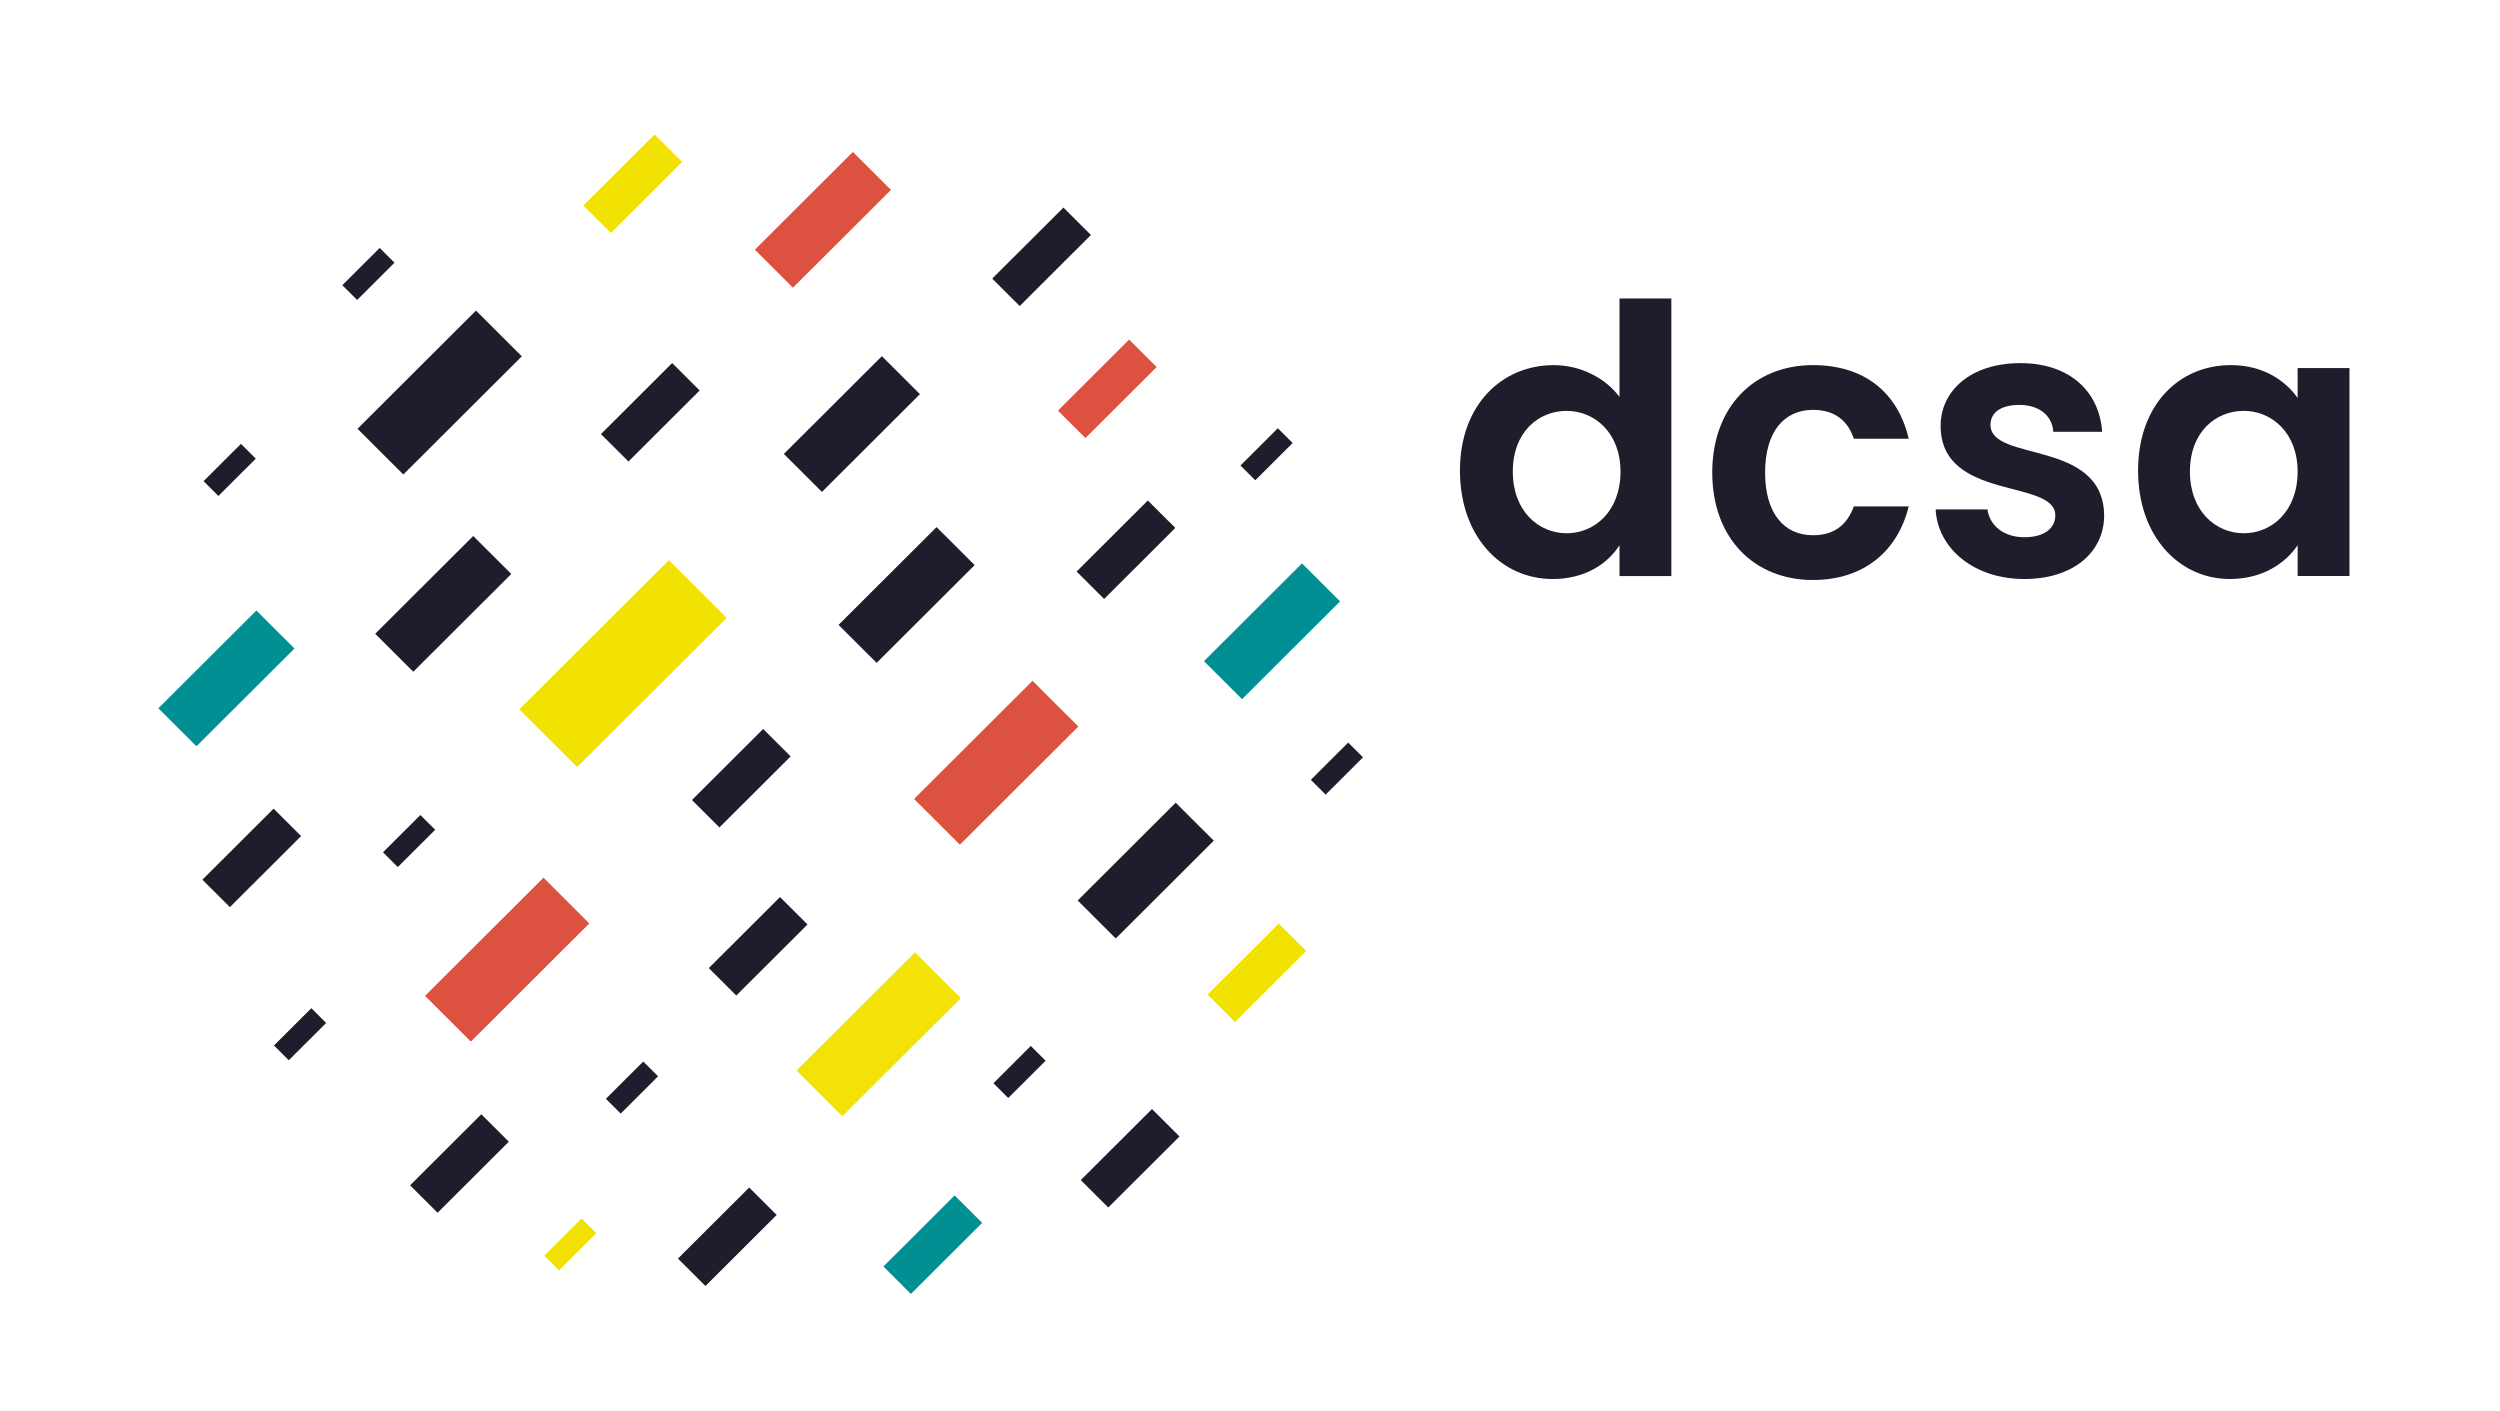 <svg width="140" height="79" viewBox="0 0 140 79" fill="none" xmlns="http://www.w3.org/2000/svg">
<path d="M87.007 20.447C88.514 20.447 89.91 21.171 90.692 22.229V16.714H93.596V32.258H90.692V30.53C90.022 31.589 88.738 32.425 86.951 32.425C84.047 32.425 81.757 30.029 81.757 26.352C81.757 22.675 84.103 20.447 87.007 20.447ZM87.732 23.009C86.169 23.009 84.717 24.179 84.717 26.408C84.717 28.636 86.169 29.862 87.732 29.862C89.296 29.862 90.748 28.636 90.748 26.408C90.748 24.235 89.296 23.009 87.732 23.009Z" fill="#1F1D2C"/>
<path d="M101.526 20.446C104.375 20.446 106.273 21.951 106.888 24.569H103.816C103.481 23.566 102.755 22.953 101.526 22.953C99.907 22.953 98.846 24.179 98.846 26.463C98.846 28.747 99.907 29.973 101.526 29.973C102.699 29.973 103.425 29.416 103.816 28.357H106.888C106.273 30.864 104.375 32.48 101.526 32.48C98.231 32.48 95.886 30.14 95.886 26.463C95.886 22.786 98.231 20.446 101.526 20.446Z" fill="#1F1D2C"/>
<path d="M113.366 32.425C110.518 32.425 108.507 30.697 108.395 28.525H111.299C111.411 29.416 112.193 30.085 113.366 30.085C114.483 30.085 115.097 29.583 115.097 28.859C115.097 26.798 108.675 28.079 108.675 23.845C108.675 21.895 110.35 20.335 113.142 20.335C115.879 20.335 117.554 21.895 117.722 24.179H114.985C114.929 23.288 114.203 22.675 113.086 22.675C112.025 22.675 111.467 23.121 111.467 23.789C111.467 25.906 117.777 24.569 117.833 28.859C117.833 30.92 116.102 32.425 113.366 32.425Z" fill="#1F1D2C"/>
<path d="M124.926 20.446C126.769 20.446 127.997 21.338 128.667 22.285V20.613H131.571V32.257H128.667V30.53C127.997 31.533 126.713 32.424 124.87 32.424C122.022 32.424 119.732 30.029 119.732 26.352C119.732 22.675 122.022 20.446 124.926 20.446ZM125.652 23.009C124.088 23.009 122.636 24.179 122.636 26.407C122.636 28.636 124.088 29.862 125.652 29.862C127.215 29.862 128.667 28.636 128.667 26.407C128.667 24.235 127.215 23.009 125.652 23.009Z" fill="#1F1D2C"/>
<path d="M13.493 24.857L11.4 26.945L12.23 27.773L14.323 25.685L13.493 24.857Z" fill="#1F1D2C"/>
<path d="M37.455 31.372L29.083 39.724L32.321 42.954L40.693 34.602L37.455 31.372Z" fill="#F2E201"/>
<path d="M51.24 53.332L44.606 59.95L47.172 62.511L53.806 55.893L51.24 53.332Z" fill="#F2E206"/>
<path d="M72.912 31.55L67.423 37.025L69.555 39.153L75.044 33.677L72.912 31.55Z" fill="#008F92"/>
<path d="M64.278 28.027L60.29 32.006L61.83 33.542L65.818 29.563L64.278 28.027Z" fill="#1F1D2C"/>
<path d="M63.231 19.017L59.243 22.996L60.783 24.532L64.771 20.554L63.231 19.017Z" fill="#DD5141"/>
<path d="M59.552 11.623L55.564 15.602L57.104 17.138L61.092 13.159L59.552 11.623Z" fill="#1F1D2C"/>
<path d="M71.558 23.981L69.466 26.069L70.295 26.897L72.388 24.809L71.558 23.981Z" fill="#1F1D2C"/>
<path d="M30.435 49.15L23.801 55.769L26.368 58.329L33.002 51.711L30.435 49.15Z" fill="#DD5141"/>
<path d="M52.447 29.518L46.958 34.994L49.091 37.121L54.58 31.646L52.447 29.518Z" fill="#1F1D2C"/>
<path d="M71.61 51.717L67.622 55.695L69.162 57.232L73.15 53.253L71.61 51.717Z" fill="#F2E201"/>
<path d="M57.724 58.573L55.632 60.661L56.461 61.488L58.554 59.401L57.724 58.573Z" fill="#1F1D2C"/>
<path d="M26.655 17.393L20.021 24.012L22.587 26.572L29.221 19.954L26.655 17.393Z" fill="#1F1D2C"/>
<path d="M64.511 62.106L60.523 66.085L62.063 67.621L66.052 63.642L64.511 62.106Z" fill="#1F1D2C"/>
<path d="M75.499 41.583L73.407 43.671L74.236 44.498L76.329 42.41L75.499 41.583Z" fill="#1F1D2C"/>
<path d="M57.822 38.124L51.188 44.742L53.754 47.303L60.388 40.685L57.822 38.124Z" fill="#DD5141"/>
<path d="M26.5 30.015L21.011 35.491L23.143 37.618L28.632 32.143L26.5 30.015Z" fill="#1F1D2C"/>
<path d="M53.459 66.945L49.471 70.924L51.011 72.46L55 68.481L53.459 66.945Z" fill="#008F92"/>
<path d="M21.263 13.884L19.17 15.972L19.999 16.799L22.092 14.711L21.263 13.884Z" fill="#1F1D2C"/>
<path d="M49.385 19.945L43.896 25.421L46.029 27.548L51.517 22.072L49.385 19.945Z" fill="#1F1D2C"/>
<path d="M42.737 40.822L38.748 44.801L40.288 46.337L44.277 42.358L42.737 40.822Z" fill="#1F1D2C"/>
<path d="M37.641 20.33L33.653 24.309L35.193 25.845L39.181 21.866L37.641 20.33Z" fill="#1F1D2C"/>
<path d="M26.953 62.399L22.965 66.378L24.505 67.914L28.493 63.935L26.953 62.399Z" fill="#1F1D2C"/>
<path d="M41.954 66.501L37.965 70.48L39.505 72.016L43.494 68.037L41.954 66.501Z" fill="#1F1D2C"/>
<path d="M17.435 56.459L15.342 58.547L16.171 59.374L18.264 57.286L17.435 56.459Z" fill="#1F1D2C"/>
<path d="M14.357 34.188L8.868 39.664L11.001 41.791L16.49 36.316L14.357 34.188Z" fill="#008F92"/>
<path d="M43.681 50.234L39.693 54.213L41.233 55.749L45.221 51.77L43.681 50.234Z" fill="#1F1D2C"/>
<path d="M32.569 68.228L30.476 70.316L31.306 71.144L33.398 69.056L32.569 68.228Z" fill="#F2E201"/>
<path d="M47.761 8.508L42.273 13.983L44.405 16.111L49.894 10.635L47.761 8.508Z" fill="#DD5141"/>
<path d="M65.839 44.951L60.35 50.427L62.482 52.554L67.971 47.078L65.839 44.951Z" fill="#1F1D2C"/>
<path d="M15.322 45.284L11.334 49.263L12.874 50.799L16.862 46.82L15.322 45.284Z" fill="#1F1D2C"/>
<path d="M36.022 59.445L33.929 61.533L34.759 62.361L36.852 60.273L36.022 59.445Z" fill="#1F1D2C"/>
<path d="M23.54 45.641L21.448 47.728L22.277 48.556L24.37 46.468L23.54 45.641Z" fill="#1F1D2C"/>
<path d="M36.657 7.531L32.668 11.51L34.208 13.046L38.197 9.067L36.657 7.531Z" fill="#F2E201"/>
</svg>
